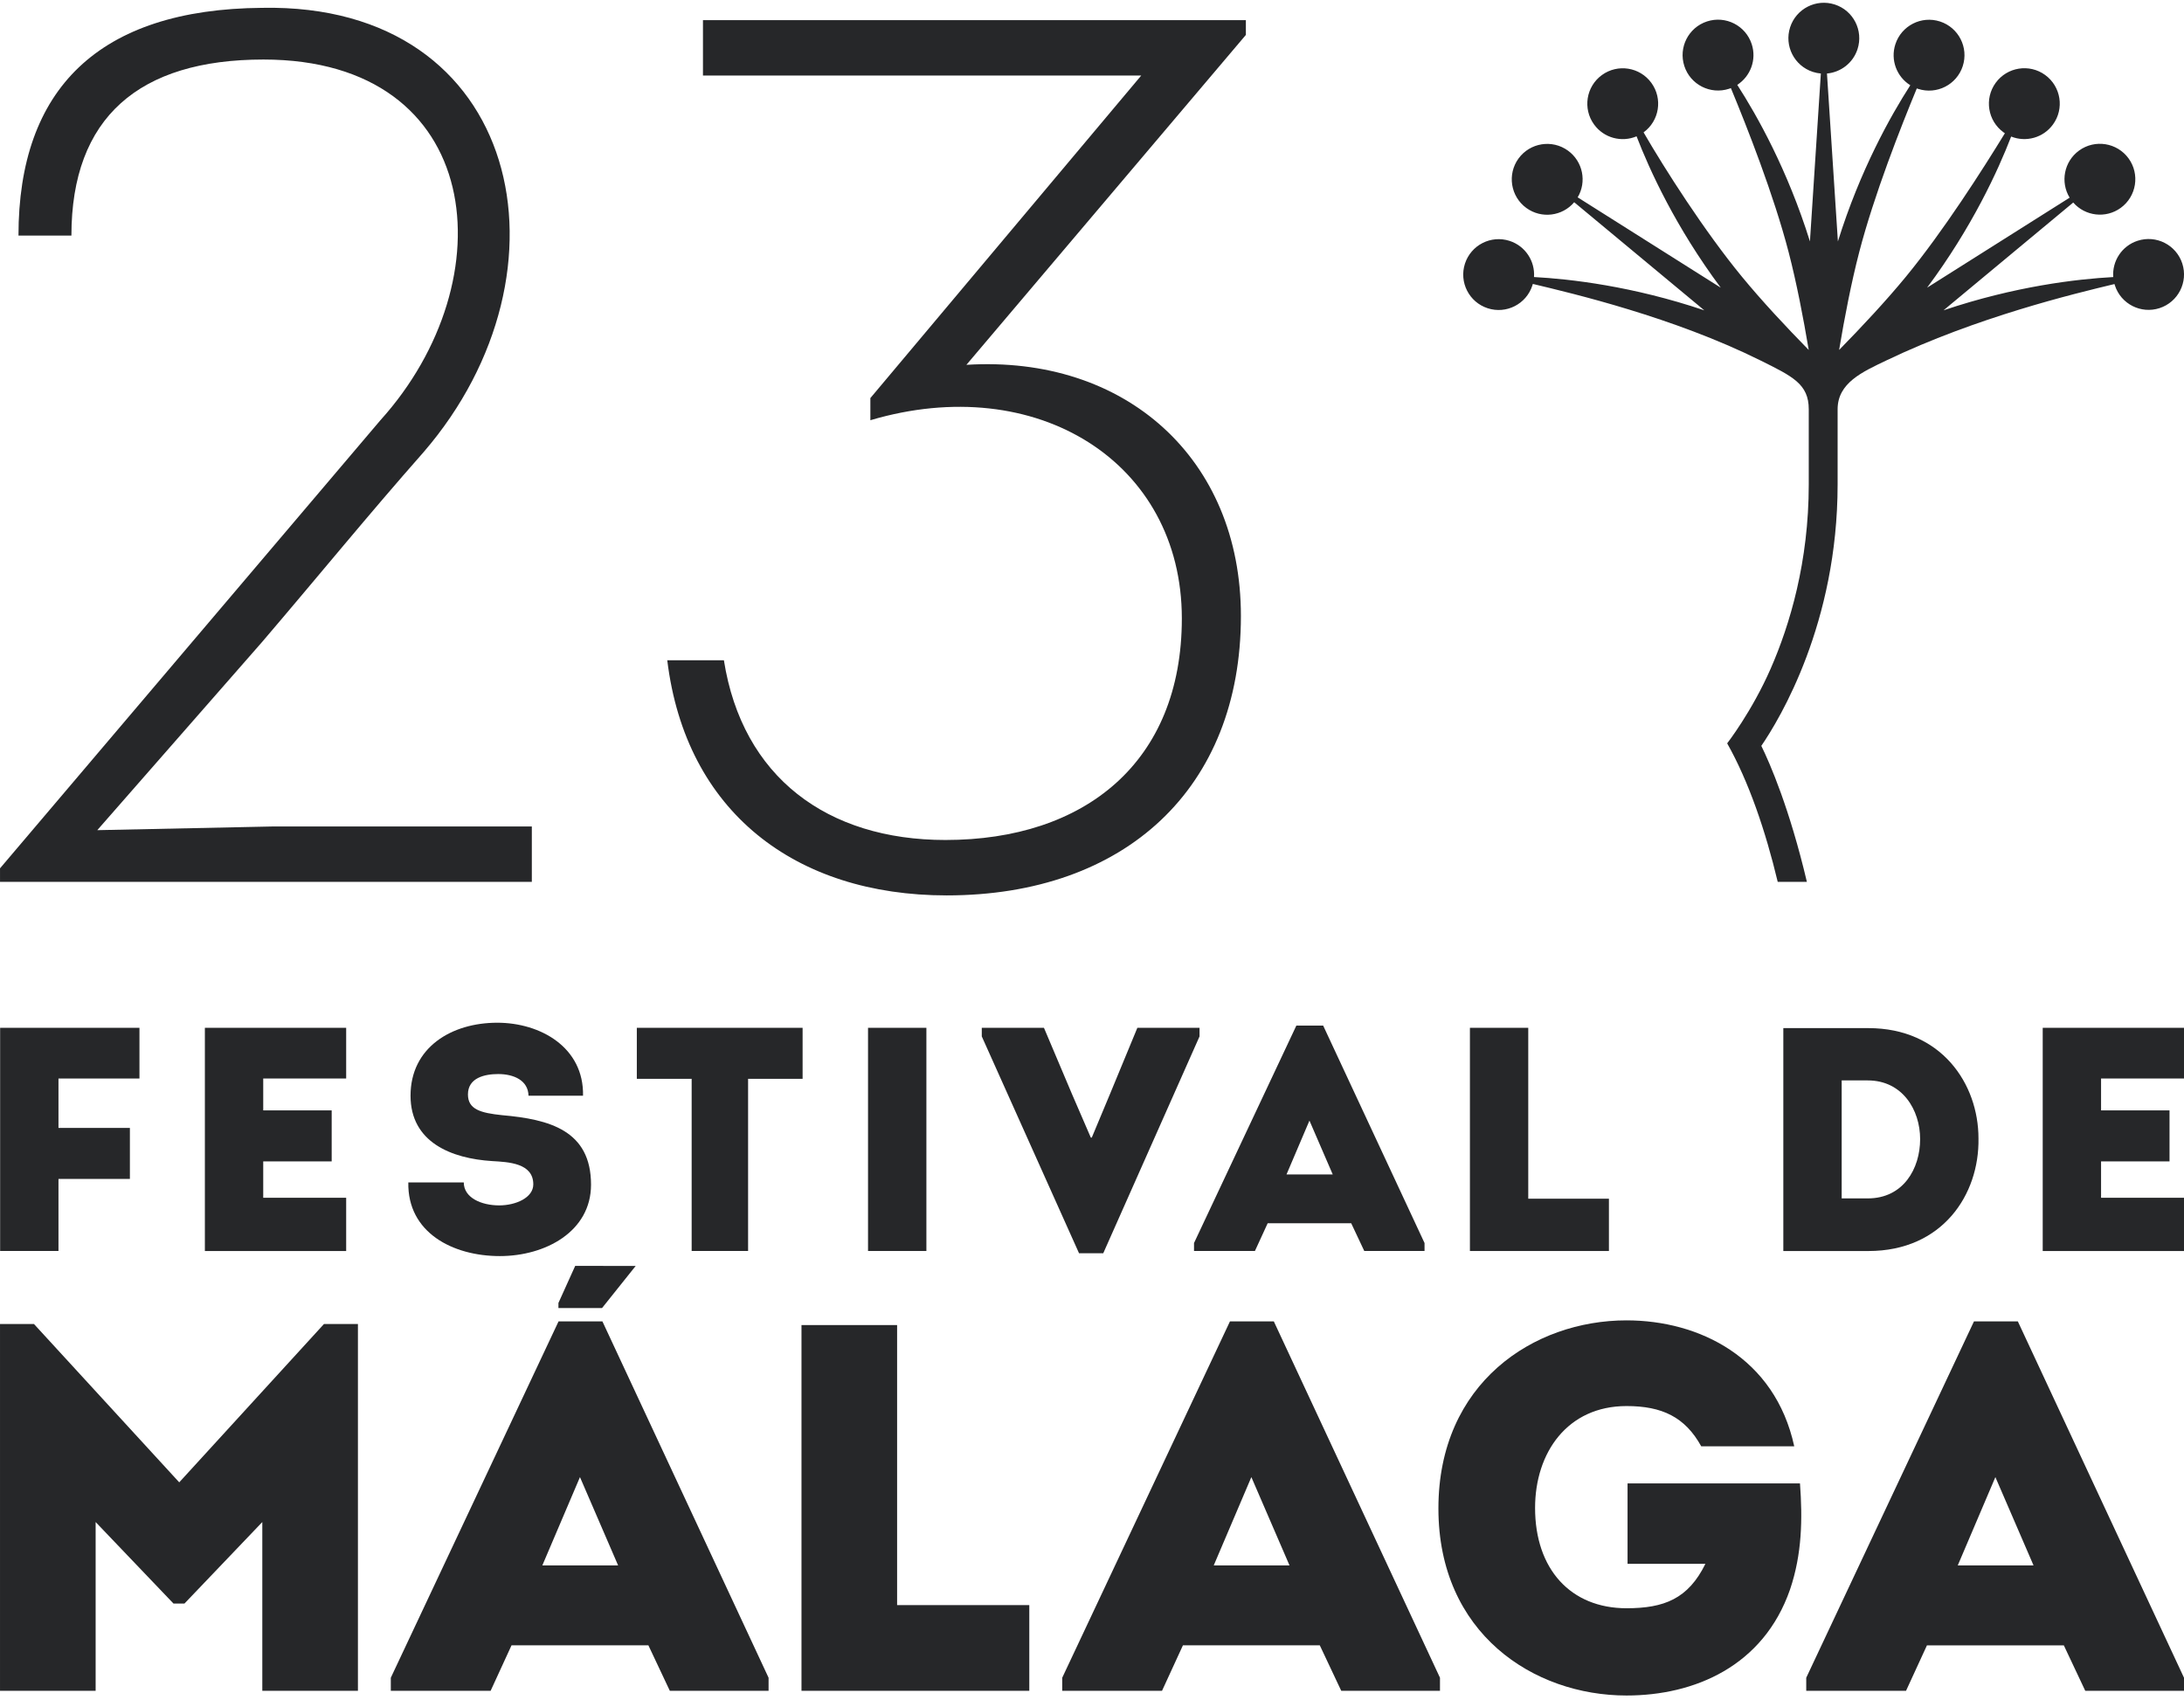 <?xml version="1.0" encoding="utf-8"?>
<!-- Generator: Adobe Illustrator 16.0.4, SVG Export Plug-In . SVG Version: 6.00 Build 0)  -->
<!DOCTYPE svg PUBLIC "-//W3C//DTD SVG 1.1//EN" "http://www.w3.org/Graphics/SVG/1.1/DTD/svg11.dtd">
<svg version="1.1" id="Capa_1" xmlns="http://www.w3.org/2000/svg" xmlns:xlink="http://www.w3.org/1999/xlink" x="0px" y="0px"
	 width="280px" height="218px" viewBox="0 0 280 218" enable-background="new 0 0 280 218" xml:space="preserve">
<g>
	<polyline fill="#262729" points="81.496,162.305 77.187,167.698 71.594,167.698 71.594,167.05 73.744,162.294 	"/>
	<polygon fill="#262729" points="41.535,169.748 45.888,169.748 45.888,216.772 33.629,216.772 33.629,195.137 23.648,205.586 
		22.242,205.586 12.261,195.137 12.261,216.772 0.001,216.772 0.001,169.748 4.355,169.748 22.979,190.046 	"/>
	<path fill="#262729" d="M65.58,210.944l-2.679,5.828H50.104v-1.674l21.504-45.684h5.626l21.302,45.684v1.674h-12.66l-2.748-5.828
		H65.58z M69.531,200.694h9.713l-4.889-11.319L69.531,200.694z"/>
	<polygon fill="#262729" points="115.013,205.786 131.961,205.786 131.961,216.772 102.755,216.772 102.755,169.883 
		115.013,169.883 	"/>
	<path fill="#262729" d="M151.657,210.944l-2.68,5.828h-12.795v-1.674l21.504-45.684h5.626l21.301,45.684v1.674h-12.659
		l-2.748-5.828H151.657z M155.608,200.694h9.713l-4.89-11.319L155.608,200.694z"/>
	<path fill="#262729" d="M208.529,169.28c9.309,0,19.023,4.754,21.502,16.145h-11.925c-2.076-3.754-5.025-5.159-9.577-5.159
		c-7.571,0-11.724,5.961-11.724,13.062c0,7.837,4.553,12.86,11.724,12.86c4.821,0,7.901-1.205,10.113-5.693h-9.981v-10.314h22.106
		c0.335,4.555,0.269,9.041-1.273,13.598c-3.416,9.845-12.259,13.597-20.965,13.597c-11.926,0-24.117-7.971-24.117-23.981
		C184.412,177.317,196.604,169.28,208.529,169.28"/>
	<path fill="#262729" d="M247.045,210.944l-2.681,5.828h-12.795v-1.674l21.504-45.684h5.626L280,215.099v1.674h-12.659l-2.748-5.828
		H247.045z M250.996,200.694h9.713l-4.891-11.319L250.996,200.694z"/>
	<polygon fill="#262729" points="16.653,151.146 7.496,151.146 7.496,160.384 0.017,160.384 0.017,131.772 17.879,131.772 
		17.879,138.273 7.496,138.273 7.496,144.608 16.653,144.608 	"/>
	<path fill="#262729" d="M59.459,151.597c0,1.962,2.249,2.943,4.538,2.943c2.125,0,4.374-0.981,4.374-2.697
		c0-2.739-3.188-2.86-5.273-2.984c-5.232-0.327-10.465-2.412-10.465-8.38c0-6.213,5.275-9.359,11.12-9.359
		c5.517,0,11.119,3.146,10.995,9.359h-6.99c-0.041-1.962-1.881-2.778-3.883-2.778c-1.675,0-3.883,0.447-3.883,2.616
		c0,1.92,1.636,2.37,4.375,2.657c6.09,0.532,11.405,1.96,11.405,8.91c0,6.007-5.848,9.155-11.693,9.155
		c-6.049,0-11.853-3.025-11.731-9.442H59.459z"/>
	<polygon fill="#262729" points="81.644,138.312 81.644,131.772 102.898,131.772 102.898,138.312 95.909,138.312 95.909,160.384 
		88.674,160.384 88.674,138.312 	"/>
	<polygon fill="#262729" points="139.972,145.847 142.301,140.274 145.816,131.772 153.787,131.772 153.787,132.875 
		141.444,160.672 138.336,160.672 125.869,132.875 125.869,131.772 133.84,131.772 137.437,140.274 139.848,145.847 	"/>
	<path fill="#262729" d="M162.523,156.829l-1.635,3.557h-7.809v-1.021l13.121-27.877h3.436l12.997,27.877v1.021h-7.726l-1.676-3.557
		H162.523z M164.936,150.575h5.928l-2.986-6.907L164.936,150.575z"/>
	<polygon fill="#262729" points="195.93,153.682 206.272,153.682 206.272,160.387 188.451,160.387 188.451,131.772 195.93,131.772 	
		"/>
	<path fill="#262729" d="M239.547,131.812c9.321,0,14.104,7.114,14.104,14.146c0.123,7.195-4.621,14.432-14.104,14.432h-10.915
		v-28.578H239.547z M239.465,153.643c4.539,0,6.706-3.801,6.706-7.604c0-3.761-2.29-7.521-6.706-7.521h-3.352v15.126H239.465z"/>
	<polygon fill="#262729" points="44.381,138.271 33.747,138.271 33.747,142.359 42.523,142.359 42.523,148.899 33.747,148.899 
		33.747,153.562 44.381,153.562 44.381,160.39 26.266,160.39 26.266,131.772 44.381,131.772 	"/>
	<polygon fill="#262729" points="280.001,138.271 269.367,138.271 269.367,142.359 278.144,142.359 278.144,148.899 
		269.367,148.899 269.367,153.562 280.001,153.562 280.001,160.39 261.887,160.39 261.887,131.772 280.001,131.772 	"/>
	<rect x="111.286" y="131.772" fill="#262729" width="7.482" height="28.614"/>
	<path fill-rule="evenodd" clip-rule="evenodd" fill="#262729" d="M274.054,30.867c-2.031,0.659-3.278,2.615-3.126,4.654
		c-4.654,0.254-12.599,1.173-21.758,4.264l16.629-13.819c1.529,1.753,4.173,2.08,6.09,0.686c2.026-1.475,2.478-4.316,1.005-6.344
		c-1.477-2.028-4.316-2.478-6.347-1.005c-1.927,1.404-2.43,4.037-1.208,6.039l-18.276,11.541
		c5.771-7.752,9.101-15.028,10.778-19.376c1.888,0.758,4.116,0.171,5.363-1.549c1.477-2.028,1.026-4.869-1.005-6.345
		c-2.027-1.472-4.868-1.021-6.343,1.007c-1.476,2.031-1.025,4.871,1.006,6.345l0.174,0.121c-2.81,4.591-7.863,12.523-12.691,18.394
		c-2.528,3.075-5.627,6.393-8.561,9.388c0.697-4.164,1.568-8.659,2.578-12.544c1.899-7.312,5.315-16.001,7.382-20.987l0.168,0.058
		c2.386,0.774,4.948-0.532,5.723-2.917c0.775-2.387-0.531-4.947-2.915-5.723c-2.386-0.775-4.949,0.533-5.724,2.918
		c-0.659,2.027,0.184,4.181,1.915,5.256c-2.529,3.93-6.424,10.864-9.283,20.024l-1.401-21.528c1.758-0.159,3.339-1.338,3.917-3.124
		c0.775-2.385-0.529-4.949-2.915-5.723c-2.387-0.773-4.948,0.531-5.725,2.917c-0.774,2.387,0.531,4.948,2.918,5.724
		c0.338,0.11,0.682,0.176,1.021,0.206l-1.4,21.528c-2.873-9.199-6.787-16.151-9.317-20.074c1.688-1.09,2.506-3.217,1.854-5.218
		c-0.775-2.386-3.339-3.691-5.723-2.916c-2.386,0.775-3.692,3.337-2.917,5.723c0.774,2.385,3.338,3.691,5.725,2.916l0.243-0.087
		c2.067,4.98,5.497,13.697,7.403,21.028c1.01,3.885,1.878,8.38,2.578,12.544c-2.939-2.995-6.033-6.312-8.562-9.388
		c-4.843-5.889-9.916-13.853-12.613-18.511c2.028-1.475,2.478-4.314,1.002-6.343c-1.474-2.031-4.313-2.479-6.344-1.006
		c-2.028,1.475-2.478,4.316-1.002,6.343c1.266,1.746,3.542,2.321,5.446,1.513c1.676,4.344,5.006,11.635,10.794,19.407
		l-18.344-11.583c1.186-1.992,0.673-4.594-1.238-5.985c-2.029-1.474-4.87-1.024-6.346,1.005c-1.473,2.031-1.022,4.87,1.006,6.344
		c1.937,1.407,4.612,1.062,6.132-0.737l16.681,13.859c-9.208-3.108-17.19-4.019-21.834-4.269c0.146-2.03-1.104-3.976-3.127-4.634
		c-2.389-0.774-4.95,0.531-5.725,2.916c-0.775,2.386,0.531,4.948,2.917,5.721c2.384,0.775,4.947-0.531,5.722-2.915l0.062-0.204
		c5.226,1.248,17.979,4.255,29.148,9.792c4.162,2.065,6.228,3.038,6.228,6.279v9.637c0,9.908-2.422,17.994-4.876,23.598
		c-2.417,5.526-5.584,9.594-5.584,9.594c2.768,4.9,4.92,11.228,6.481,17.759h3.739c-2.216-9.397-4.74-15.194-5.842-17.436
		c2.361-3.443,9.781-15.722,9.781-33.515v-9.637c0-3.375,3.148-4.781,6.269-6.272c11.584-5.544,23.993-8.53,29.227-9.784
		l0.052,0.173c0.775,2.387,3.338,3.69,5.724,2.915c2.386-0.776,3.691-3.338,2.916-5.723
		C279.001,31.395,276.438,30.092,274.054,30.867"/>
	<path fill="#262729" d="M9.156,30.201H2.369c0-18.78,10.26-29.038,31.25-29.196c33.3-0.631,40.719,33.774,20.676,56.975
		c-7.104,8.051-13.259,15.625-20.676,24.306l-21.148,24.147l22.568-0.475h33.144v7.103H0.002v-1.735l48.768-57.45
		C65.027,35.884,62.186,7.632,33.777,7.632C17.836,7.632,9.156,15.049,9.156,30.201"/>
	<path fill="#262729" d="M92.807,84.651c2.367,14.995,13.256,23.042,28.407,23.042c17.835,0,30.304-9.942,30.304-28.407
		c0-20.044-18.624-31.723-39.932-25.411v-2.839l34.724-41.35H90.123V2.582h69.604v1.895l-35.828,42.296
		c20.359-1.263,35.192,11.996,35.192,32.197c0,22.095-14.833,35.827-37.719,35.827c-19.413,0-33.458-10.732-35.825-30.146H92.807z"
		/>
</g>
</svg>
